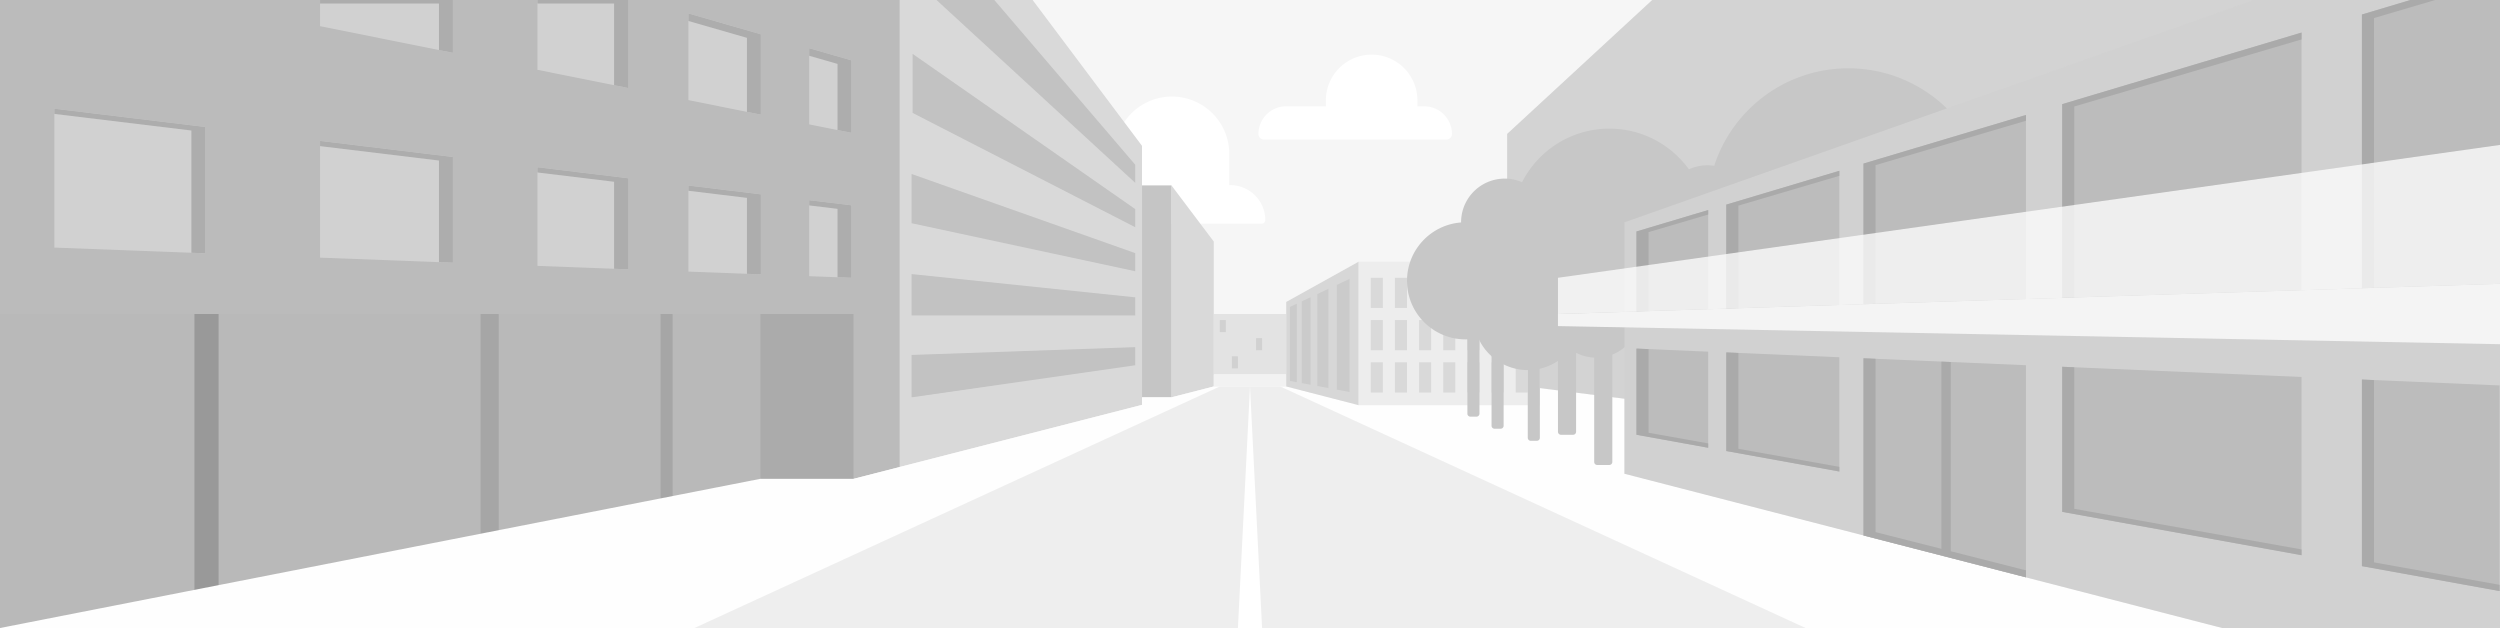 <svg width="414" height="104" viewBox="0 0 414 104" xmlns="http://www.w3.org/2000/svg"><rect x="0" y="0" width="414" height="104" fill="#333333" stroke="none"/><g clip-path="url(#208082e3a2782b2dd6d30b3b2b860b9e__a)"><path fill="#F6F6F6" d="M0 0h414v104H0z"/><path d="M208.95 37.037h-52.734v-6.924h28.362v-4.628a9.495 9.495 0 1 1 18.99 0v5.171h.161a5.8 5.8 0 0 1 5.801 5.801.58.58 0 0 1-.58.58z" fill="#fff"/><path d="M239.527 23.113h-30.212a.918.918 0 0 1-.918-.918 4.59 4.59 0 0 1 4.59-4.59h6.577v-.977a7.58 7.58 0 1 1 15.161 0v.978h1.13a4.59 4.59 0 0 1 4.59 4.59.918.918 0 0 1-.918.917z" fill="#fff"/><path fill="#E3E3E3" d="M201 52h12v10h-12z"/><path fill="#D1D1D1" d="M202 53h1v2h-1z"/><path fill="#D1D1D1" d="M204 59h1v2h-1z"/><path fill="#D1D1D1" d="M208 56h1v2h-1z"/><path d="M193.992 65.798L201 64V40l-7.008-9.297v35.095z" fill="#D9D9D9"/><path d="M193.992 65.798h-4.875V30.703h4.875v35.095z" fill="#C5C5C5"/><path d="M189.117 67.05L149 77.326V0h22l18.117 24.15v42.9z" fill="#D9D9D9"/><path d="M151.127-15.815l36.868 43.092v3L151.127-3.642v-12.173z" fill="#C2C2C2"/><path d="M187.995 34.627l-36.868-25.71v9.781l36.868 18.93v-3z" fill="#C2C2C2"/><path d="M150.96 28.81l37.035 13.108v3l-37.035-7.952V28.81z" fill="#C2C2C2"/><path d="M150.96 45.386l37.035 3.852v3H150.96v-6.852z" fill="#C2C2C2"/><path d="M187.995 57.487l-37.035 1.291v7.02l37.035-5.311v-3z" fill="#C2C2C2"/><path d="M0 0h149.004v77.336L45 104H0V0z" fill="#BBB"/><path d="M0 51.994h125.933V79.29L0 104V51.994z" fill="#B9B9B9"/><path fill="#A6A6A6" d="M109.387 52h2v52h-2z"/><path fill="#A6A6A6" d="M79.585 52h3v52h-3z"/><path fill="#999" d="M32.198 52h4v52h-4z"/><path d="M125.922 51.994h15.411v27.303h-15.411V51.994z" fill="#ABABAB"/><path d="M134 7.985L141 10v12l-7-1.405V7.985z" fill="#D1D1D1"/><path d="M126 5.682l-12-3.455V16.58l12 2.41V5.682z" fill="#D1D1D1"/><path d="M126 32.182l-12-1.455v14.25l12 .455v-13.25z" fill="#D1D1D1"/><path d="M134 45.735l7 .265V34l-7-.849v12.584z" fill="#D1D1D1"/><path d="M104 44.599V29.515l-15-1.818V44.03l15 .569z" fill="#D1D1D1"/><path d="M75 43.5V26l-22-2.667v19.334l22 .833z" fill="#D1D1D1"/><path d="M34 41.947V21.03L9 18v23l25 .947z" fill="#D1D1D1"/><path d="M53 4.333V0h51v14.572l-15-3.011V0H75v8.75L53 4.333z" fill="#D1D1D1"/><path d="M53 .584h19.695v7.703L75 8.75V0H53v.584z" fill="#ADADAD"/><path d="M104 0H89v.584h12.695V14.11l2.305.463V0z" fill="#ADADAD"/><path d="M114 2.227l12 3.455v13.307l-2.305-.463V6.266L114 3.475V2.227z" fill="#ADADAD"/><path d="M141 10l-7-2.015v1.248l4.695 1.351v10.953L141 22V10z" fill="#ADADAD"/><path d="M126 32.182l-12-1.455v.864l9.695 1.175v12.578l2.305.088v-13.25z" fill="#ADADAD"/><path d="M134 34.015l4.695.57v11.328L141 46V34l-7-.849v.864z" fill="#ADADAD"/><path d="M104 44.599V29.515l-15-1.818v.864l12.695 1.538v14.412l2.305.087z" fill="#ADADAD"/><path d="M75 26v17.5l-2.305-.087V26.584L53 24.197v-.864L75 26z" fill="#ADADAD"/><path d="M34 41.947V21.03L9 18v.864l22.695 2.75V41.86l2.305.087z" fill="#ADADAD"/><path d="M213 64h-12l-7.005 1.796h-4.875v1.25l-47.775 12.25h-15.439L-.002 104H368l-98.996-25.547v-12.43L255 64.258v2.846h-29.97L213 64z" fill="#FEFEFE"/><path d="M212 64h-10l-87 40h184l-87-40z" fill="#EEE"/><path fill="#F2F2F2" d="M201 62h12v2h-12z"/><path d="M209 104l-2-40-2 40h4z" fill="#fff"/><path d="M414 0H273.603L249.58 22.177v41.416L414 84.217V0z" fill="#D3D3D3"/><path d="M225 67.098V43.33L213 50v14l12 3.098z" fill="#D7D7D7"/><path d="M225.003 67.098V43.33h30v23.768h-30z" fill="#EDEDED"/><path d="M227 51v-5h2v5h-2z" fill="#D9D9D9"/><path d="M231 51v-5h2v5h-2z" fill="#D9D9D9"/><path d="M235 51v-5h2v5h-2z" fill="#D9D9D9"/><path d="M239 51v-5h2v5h-2z" fill="#D9D9D9"/><path d="M243 51v-5h2v5h-2z" fill="#D9D9D9"/><path d="M247 51v-5h2v5h-2z" fill="#D9D9D9"/><path d="M251 51v-5h2v5h-2z" fill="#D9D9D9"/><path d="M227 58v-5h2v5h-2z" fill="#D9D9D9"/><path d="M231 58v-5h2v5h-2z" fill="#D9D9D9"/><path d="M235 58v-5h2v5h-2z" fill="#D9D9D9"/><path d="M239 58v-5h2v5h-2z" fill="#D9D9D9"/><path d="M243 58v-5h2v5h-2z" fill="#D9D9D9"/><path d="M247 58v-5h2v5h-2z" fill="#D9D9D9"/><path d="M251 58v-5h2v5h-2z" fill="#D9D9D9"/><path d="M227 65v-5h2v5h-2z" fill="#D9D9D9"/><path d="M231 65v-5h2v5h-2z" fill="#D9D9D9"/><path d="M235 65v-5h2v5h-2z" fill="#D9D9D9"/><path d="M239 65v-5h2v5h-2z" fill="#D9D9D9"/><path d="M243 65v-5h2v5h-2z" fill="#D9D9D9"/><path d="M247 65v-5h2v5h-2z" fill="#D9D9D9"/><path d="M251 65v-5h2v5h-2z" fill="#D9D9D9"/><path d="M214.759 50.292l-1.147.54v12.252l1.147.212V50.292z" fill="#CBCBCB"/><path d="M215.568 63.446V49.91l1.457-.686v14.49l-1.457-.27z" fill="#CBCBCB"/><path d="M218.145 63.923l1.843.34V47.83l-1.843.867v15.226z" fill="#CBCBCB"/><path d="M221.374 47.177V64.52l2.107.39V46.184l-2.107.993z" fill="#CBCBCB"/><path d="M253 52h2v20.5a.5.5 0 0 1-.5.5h-1a.5.5 0 0 1-.5-.5V52z" fill="#C7C7C7"/><path d="M247 50h2v20.5a.5.5 0 0 1-.5.5h-1a.5.5 0 0 1-.5-.5V50z" fill="#C7C7C7"/><path d="M243 48h2v20.5a.5.5 0 0 1-.5.5h-1a.5.5 0 0 1-.5-.5V48z" fill="#C7C7C7"/><path d="M258 51h3v20.5a.5.5 0 0 1-.5.5h-2a.5.5 0 0 1-.5-.5V51z" fill="#C7C7C7"/><path d="M264 56h3v20.5a.5.5 0 0 1-.5.5h-2a.5.5 0 0 1-.5-.5V56z" fill="#C7C7C7"/><path d="M306.088 58c12.892 0 23.344-10.451 23.344-23.343 0-12.893-10.452-23.344-23.344-23.344-10.38 0-19.178 6.775-22.213 16.145a7.42 7.42 0 0 0-4.195.58c-2.948-4.08-7.745-6.735-13.162-6.735-6.312 0-11.783 3.604-14.465 8.867a7.232 7.232 0 0 0-10.098 6.641v.028c-5.008.378-8.955 4.562-8.955 9.667 0 5.354 4.34 9.694 9.694 9.694.724 0 1.429-.079 2.108-.23A8.978 8.978 0 0 0 253 61.286a8.96 8.96 0 0 0 7.07-3.445 7.232 7.232 0 0 0 11.432-4.866 16.26 16.26 0 0 0 10.594-10.893 7.463 7.463 0 0 0 1.832-.067C287.01 51.301 295.766 58 306.088 58z" fill="#C7C7C7"/><path d="M414 0h-40.786l-104.21 36.82v41.633L368 104h46V0z" fill="#D1D1D1"/><path d="M391.133 2.402L414-4.437V46.98l-22.867.737V2.402z" fill="#BCBCBC"/><path d="M381.133 5.393l-39.631 11.852v32.07l39.631-1.276V5.393z" fill="#BCBCBC"/><path d="M381.133 62.427l-39.631-1.69v24.029l39.631 7.176V62.427z" fill="#BCBCBC"/><path d="M391.133 93.753l22.799 4.128V63.827l-22.799-.973v30.899z" fill="#BCBCBC"/><path d="M335.502 83.68v-23.2l-26.909-1.148v29.341l26.909 6.934V83.68z" fill="#BCBCBC"/><path d="M304.593 78.083V59.16l-18.717-.798v16.33l18.717 3.39z" fill="#BCBCBC"/><path d="M282.876 74.15V58.235L271 57.728V72l11.876 2.15z" fill="#BCBCBC"/><path d="M285.876 51.107l18.717-.603v-22.22l-18.717 5.597v17.226z" fill="#BCBCBC"/><path d="M282.876 34.779v16.424L271 51.586V38.33l11.876-3.551z" fill="#BCBCBC"/><path d="M308.593 27.087v23.288l26.909-.867V19.04l-26.909 8.047z" fill="#BCBCBC"/><path d="M414-4.437l-22.867 6.84v45.314l2-.065V2.99L414-3.168v-1.269z" fill="#AAA"/><path d="M341.502 17.245l39.631-11.852V6.53l-37.631 11.105v31.615l-2 .064v-32.07z" fill="#AAA"/><path d="M343.502 60.822l-2-.086v24.03l39.631 7.176v-.957l-37.631-6.724v-23.44z" fill="#AAA"/><path d="M413.932 97.881l-22.799-4.128v-30.9l2 .086v30.19l20.799 3.716v1.036z" fill="#AAA"/><path d="M310.593 59.417v28.7l10.898 2.77V59.886l1.557.067v31.332l12.454 3.167v1.156l-26.909-6.934V59.332l2 .085z" fill="#AAA"/><path d="M304.593 77.31v.773l-18.717-3.39v-16.33l2 .085v15.875l16.717 2.987z" fill="#AAA"/><path d="M282.876 73.43v.72L271 72V57.728l2 .085v13.852l9.876 1.764z" fill="#AAA"/><path d="M287.876 51.042l-2 .065V33.88l18.717-5.597v.834l-16.717 4.934v16.99z" fill="#AAA"/><path d="M273 51.521v-13.08l9.876-2.914v-.748L271 38.33v13.256l2-.065z" fill="#AAA"/><path d="M308.593 50.375V27.087l26.909-8.047v.957l-24.909 7.35v22.964l-2 .064z" fill="#AAA"/><path d="M258 54l156 3V47l-156 5v2z" fill="#F4F4F4"/><path opacity=".75" d="M258 52l156-5V24L258 46v6z" fill="#FEFEFE"/></g><defs><clipPath id="208082e3a2782b2dd6d30b3b2b860b9e__a"><path fill="#fff" d="M0 0h414v104H0z"/></clipPath></defs></svg>